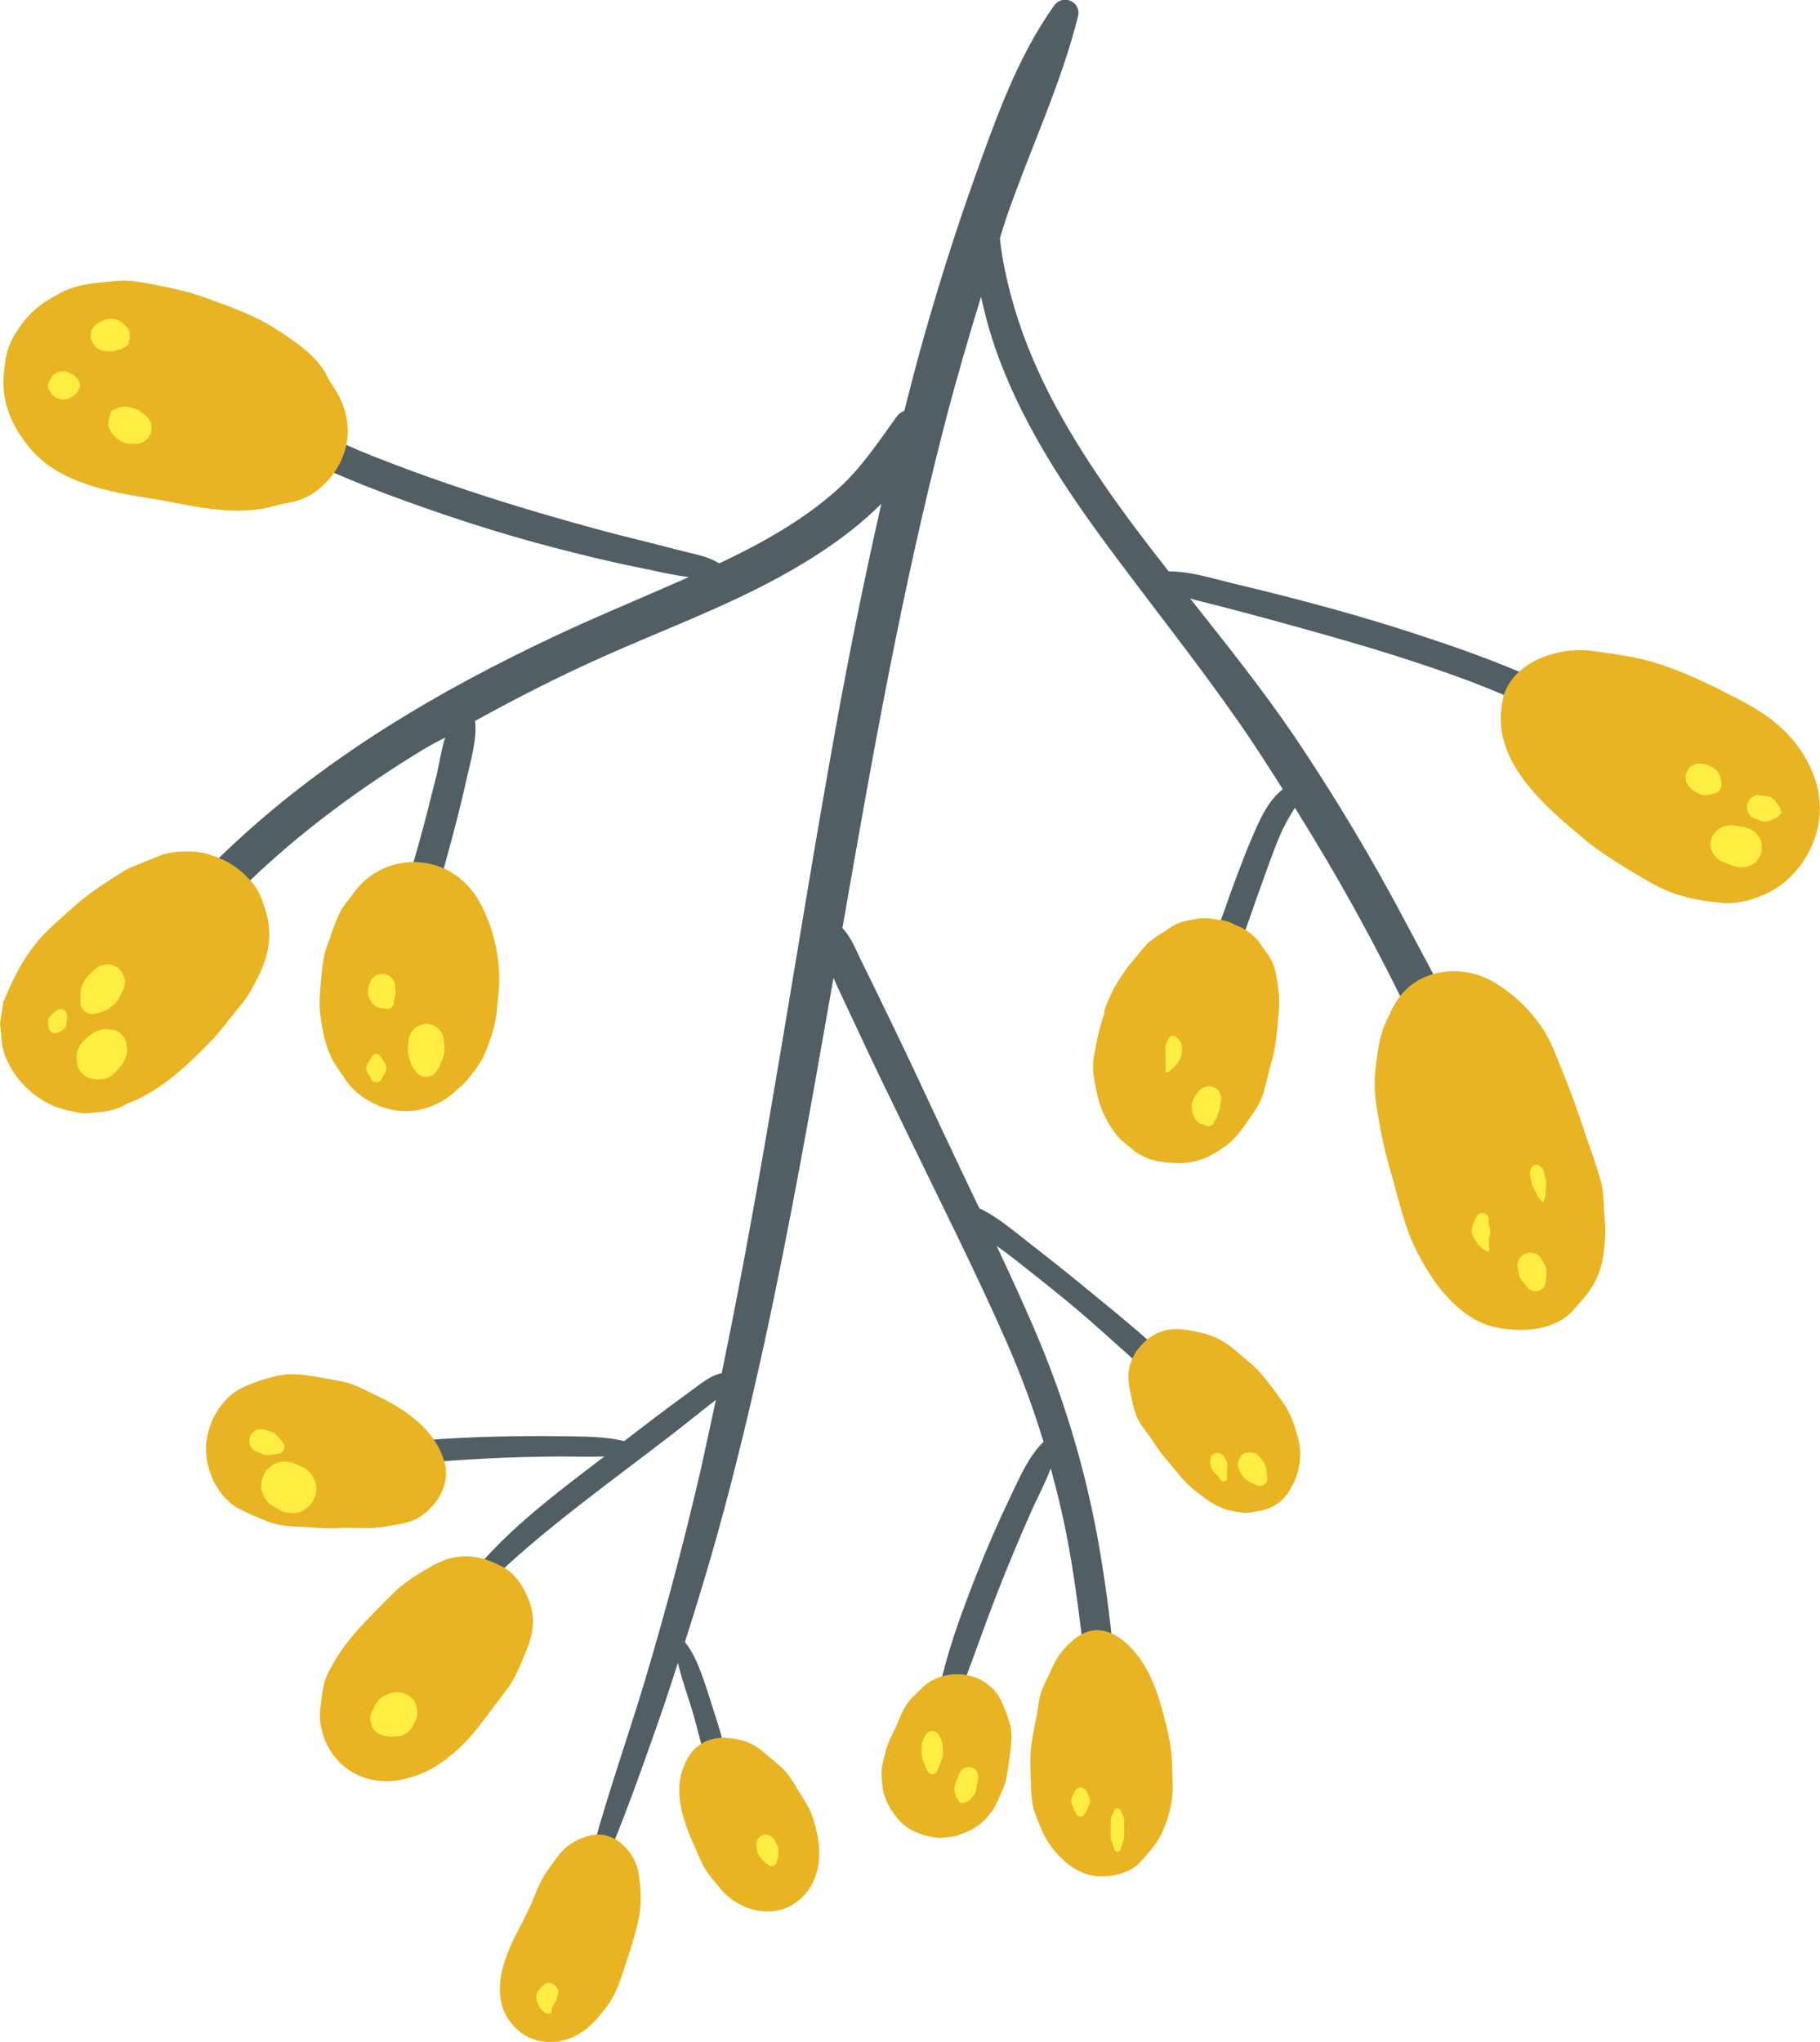 <?xml version="1.0" encoding="UTF-8"?><svg id="b" xmlns="http://www.w3.org/2000/svg" viewBox="0 0 93.48 104.88"><g id="c"><path d="M5.07,21.53c5.28-.76,9.92,2.03,14.69,3.81,2.83,1.06,5.71,2.01,8.63,2.77,1.49.39,3,.76,4.51,1.06.72.14,1.62.37,2.48.47-1.86.83-3.74,1.61-5.59,2.44-6.17,2.8-12.17,6.19-17.22,10.75-1.41,1.27-2.75,2.62-3.94,4.1-1.22,1.51-2.07,3.02-2.8,4.79-.16.38.42.75.69.43,1.1-1.26,2.23-2.5,3.33-3.76,1.12-1.27,2.28-2.51,3.52-3.66,2.54-2.35,5.35-4.39,8.3-6.19.39-.24.79-.44,1.19-.66-.2.68-.31,1.4-.43,1.91-.32,1.28-.64,2.56-1,3.83-.73,2.57-1.59,5.1-1.94,7.76-.03.27.35.34.48.14,1.49-2.31,2.29-4.95,3.01-7.59.36-1.32.71-2.64,1-3.98.17-.79.54-1.98.42-2.92,2.12-1.17,4.28-2.27,6.49-3.26,3.07-1.38,6.25-2.54,9.21-4.17,1.75-.96,3.65-2.2,5.17-3.73-.84,3.7-1.6,7.42-2.28,11.16-2.03,11.16-3.62,22.39-5.92,33.5-.58.12-1.06.53-1.54.88-.69.5-1.38,1.01-2.06,1.53-.47.36-.94.72-1.41,1.08-1.04-.26-2.21-.23-3.25-.25-1.37-.02-2.75,0-4.12.04-1.33.05-2.67.13-4,.26-1.3.13-2.55.25-3.74.8-.22.1-.09.37.09.4,1.29.21,2.55.04,3.85-.07,1.33-.11,2.66-.21,4-.28,1.29-.07,2.59-.1,3.89-.11.73,0,1.5.03,2.26,0-.63.49-1.26.96-1.89,1.45-2.58,2.02-5.38,4.4-6.68,7.49-.07.18.2.35.33.2,1.07-1.25,2.1-2.5,3.32-3.61,1.28-1.16,2.63-2.25,3.99-3.3,1.34-1.04,2.7-2.05,4.04-3.08.68-.52,1.34-1.05,2.01-1.58.2-.16.41-.31.61-.48-.25,1.17-.5,2.34-.76,3.51-.84,3.65-1.8,7.27-2.87,10.86-1.16,3.87-2.62,7.74-3.39,11.71-.03.13.16.25.23.11,1.54-3.11,2.71-6.46,3.86-9.73.35-.98.66-1.97.98-2.95.06.26.13.52.21.78.18.61.39,1.21.57,1.82.34,1.16.55,2.48,1.28,3.46.1.13.35.08.38-.09.2-1.23-.29-2.5-.65-3.66-.19-.59-.37-1.19-.59-1.77-.21-.57-.46-1.14-.84-1.61.6-1.87,1.17-3.75,1.7-5.65,1.72-6.23,3.04-12.55,4.22-18.9.59-3.18,1.15-6.37,1.71-9.56.34.77.71,1.52,1.06,2.28.86,1.86,1.76,3.71,2.66,5.56,1.74,3.61,3.56,7.19,5.17,10.86.74,1.68,1.37,3.39,1.9,5.13-.77.73-1.25,1.88-1.68,2.77-.64,1.33-1.23,2.68-1.77,4.06-1.08,2.74-2.05,5.47-2.29,8.41-.02.2.3.31.39.12,1.21-2.55,2.03-5.23,3.07-7.85.52-1.32,1.07-2.63,1.64-3.92.3-.68.72-1.45,1.01-2.23.38,1.39.71,2.79.96,4.22.32,1.8.54,3.61.76,5.43.22,1.75.29,3.62.91,5.28.11.3.63.24.69-.07.34-1.8.06-3.74-.12-5.55-.17-1.76-.41-3.52-.71-5.26-.63-3.65-1.65-7.16-3.07-10.58-.69-1.65-1.44-3.28-2.2-4.9.34.25.67.49.99.74,1.04.82,2.08,1.64,3.09,2.49,1.97,1.65,3.81,3.56,5.98,4.95.3.19.56-.2.38-.45-1.5-2.09-3.66-3.74-5.63-5.37-.98-.81-1.98-1.61-2.99-2.39-.82-.63-1.73-1.44-2.71-1.9-.64-1.34-1.28-2.68-1.91-4.02-.87-1.86-1.73-3.72-2.63-5.57-.48-.98-.95-1.97-1.44-2.95-.3-.59-.57-1.35-1.05-1.85,1.52-8.73,3.06-17.45,5.29-26.03.56-2.15,1.18-4.28,1.83-6.4.26,1.2.6,2.37,1.05,3.51,1.29,3.31,3.24,6.29,5.34,9.14,2.27,3.08,4.65,6.05,6.84,9.19.79,1.13,1.53,2.3,2.27,3.46-.78.59-1.22,1.64-1.59,2.5-.53,1.25-.99,2.52-1.44,3.8-.84,2.41-1.87,5.01-1.97,7.59,0,.26.36.38.49.15,1.22-2.13,1.83-4.64,2.64-6.95.4-1.16.81-2.31,1.23-3.46.23-.62.46-1.25.77-1.84.15-.29.32-.56.49-.84,1.07,1.71,2.1,3.45,3.08,5.22.99,1.79,1.93,3.61,2.81,5.45.9,1.88,1.74,3.8,3.05,5.43.28.35.73,0,.69-.37-.36-3.51-2.38-6.89-4-9.96-1.71-3.23-3.59-6.37-5.63-9.4-1.66-2.45-3.53-4.78-5.38-7.12.45.13.9.23,1.35.35,1.02.26,2.03.53,3.05.81,2.15.59,4.3,1.19,6.43,1.87,4.1,1.33,8.15,2.79,11.43,5.69.3.26.75-.02.57-.4-.86-1.91-2.58-3-4.42-3.88-2.02-.96-4.14-1.73-6.25-2.43-2.18-.73-4.39-1.37-6.61-1.95-1.14-.3-2.29-.58-3.45-.86-1.04-.25-2.12-.6-3.2-.59-2.28-2.9-4.46-5.85-6.14-9.12-.83-1.63-1.51-3.33-1.98-5.11-.22-.83-.4-1.67-.51-2.53-.02-.12-.03-.25-.04-.37.12-.35.22-.71.34-1.07,1.19-3.44,2.78-6.76,3.67-10.3.19-.76-.78-1.19-1.23-.56-1.87,2.63-2.94,5.68-4.03,8.7-1.09,3.04-2.05,6.12-2.91,9.23-.26.95-.5,1.92-.75,2.88-.15.06-.29.15-.4.31-.97,1.34-1.82,2.65-3.07,3.76-1.24,1.11-2.65,2.01-4.11,2.8-.63.34-1.28.66-1.93.97-.57-.37-1.28-.48-1.94-.65-.75-.19-1.49-.39-2.24-.57-1.56-.38-3.11-.81-4.65-1.26-3.03-.88-6.02-1.87-8.95-3.03-4.14-1.63-9.89-5.21-14.31-2.61-.38.22-.16.75.26.69Z" style="fill:#515f65; stroke-width:0px;"/><path d="M77.2,35.89c-.74,3.11,2.11,5.5,4.22,7.25.76.63,1.54,1.11,2.38,1.62.37.22.75.45,1.13.66,1.18.63,2.22.83,3.54.96.76.08,1.75-.21,2.42-.56.98-.51,1.7-1.35,2.15-2.34.84-1.86.4-3.73-.82-5.31-.84-1.08-1.95-1.76-3.14-2.37-1.22-.63-2.44-1.22-3.75-1.66-1.17-.39-2.36-.55-3.57-.71-1.72-.23-4.12.57-4.57,2.45Z" style="fill:#e8b424; stroke-width:0px;"/><path d="M71.42,52.02c-.49.9-.58,1.44-.72,2.45-.13.9-.13,1.6.03,2.54.17,1.04.37,2.06.67,3.07.39,1.33.69,2.81,1.3,4.05.81,1.67,2.22,3.66,4.14,4.05,1.34.27,3.02.2,4.01-.93.65-.74,1.08-1.19,1.37-2.16.14-.46.21-1.17.23-1.71.01-.25,0-.49-.03-.74-.05-.59-.04-1.33-.17-1.86-.26-1.01-.66-2-.98-3-.44-1.34-.96-2.64-1.5-3.94-.58-1.41-1.83-2.72-3.14-3.45-1.65-.92-3.95-.61-4.96,1.14-.09.15-.18.31-.26.46Z" style="fill:#e8b424; stroke-width:0px;"/><path d="M56.74,51.98c-.22.66-.39,1.32-.5,2.01-.14.57-.13,1.14.02,1.72.01.06.02.11.03.17.02.12.05.23.07.35.18.85.59,1.62,1.16,2.27.27.22.54.45.81.67.45.3.94.48,1.46.52.82.13,1.7.05,2.44-.37.34-.19.73-.44,1.01-.69.31-.28.61-.71.85-1.05.36-.51.67-.93.85-1.6.13-.48.23-.97.37-1.44.24-.81.28-1.62.36-2.44.06-.59.04-.96-.06-1.63-.07-.48-.15-.95-.44-1.37-.18-.26-.36-.51-.54-.77-.33-.38-.73-.66-1.19-.82-.28-.17-.58-.26-.91-.27-.46-.11-.92-.11-1.39.02-.53.06-.91.29-1.31.57-.34.2-.65.42-.94.67-.23.28-.46.56-.7.84-.08.1-.16.2-.24.3-.55.73-.96,1.44-1.25,2.34Z" style="fill:#e8b424; stroke-width:0px;"/><path d="M58.06,70.04c-.15.43-.11.91-.03,1.34.03.16.07.33.1.49.07.36.17.74.34,1.07.15.29.37.56.58.83.25.38.5.77.79,1.12.27.32.54.63.8.95.4.49.89.86,1.4,1.22.32.23.68.41,1.07.51.25.06.55.12.81.13.2.01.38-.02.57-.06.39-.04.77-.17,1.11-.4.33-.23.55-.5.7-.81.43-.7.57-1.53.42-2.36-.05-.28-.15-.55-.23-.81-.25-.75-.45-1.04-.92-1.68-.08-.11-.16-.21-.23-.31-.2-.26-.4-.52-.61-.77-.2-.23-.44-.43-.67-.62-.51-.43-.97-.89-1.58-1.16-.38-.17-.71-.26-1.11-.33-.51-.1-.94-.19-1.46-.07-.7.16-1.14.55-1.56,1.1-.08.11-.25.51-.3.64Z" style="fill:#e8b424; stroke-width:0px;"/><path d="M53.81,86.16c-.12.27-.28.55-.36.84-.09.31-.12.66-.18.98-.16.87-.38,1.73-.35,2.61,0,.32.02.64.03.96.01.42.02.84.11,1.24.1.42.29.81.44,1.22-.07-.18-.13-.36-.2-.54.18.49.33.86.63,1.29.19.27.36.47.59.69.52.52,1.28.94,2.04.93.71,0,1.54-.21,2.03-.76.09-.1.19-.21.28-.32.54-.61.79-.99,1.06-1.78.2-.59.32-1.21.3-1.84-.01-.43-.02-.85-.04-1.28-.03-.69-.16-1.27-.32-1.92-.25-.96-.5-1.88-.98-2.75-.61-1.1-1.93-2.54-3.33-1.79-.3.16-.53.37-.76.6-.5.5-.7.97-.98,1.61Z" style="fill:#e8b424; stroke-width:0px;"/><path d="M45.95,88.83c-.08.16-.16.33-.23.49-.12.27-.19.43-.25.7-.09.36-.19.74-.2,1.11.03.27.05.53.08.8,0,.02,0,.05.01.07.06.23.19.58.31.79.11.2.33.5.48.67.43.5,1.06.78,1.7.89.49.08.29.07.79.02.48-.05.34-.02.8-.19.38-.14.75-.34,1.05-.62.2-.18.48-.51.6-.75.17-.33.31-.68.46-1.01.15-.34.18-.7.24-1.07.04-.25.07-.49.1-.74.02-.13.03-.26.04-.39,0-.06.01-.12.02-.18.01-.25,0-.61-.07-.84-.11-.41-.28-.84-.46-1.23-.72-1.51-2.83-1.78-4.01-.7-.31.29-.74.69-.93,1.03-.21.37-.36.78-.52,1.17Z" style="fill:#e8b424; stroke-width:0px;"/><path d="M35.14,90.7c-.63,1.41.04,3.06.63,4.36.12.26.22.52.35.77.21.39.56.78.84,1.13.89,1.14,2.66,1.66,3.89.78,1.16-.81,1.41-2.23,1.12-3.54-.1-.46-.21-.92-.43-1.34-.12-.23-.27-.46-.41-.69-.25-.4-.51-.88-.82-1.22-.16-.18-.35-.33-.54-.49-.51-.43-.93-.85-1.58-1.05-.22-.07-.77-.16-1.08-.15-.44.01-.83.12-1.2.38-.4.28-.57.6-.77,1.05Z" style="fill:#e8b424; stroke-width:0px;"/><path d="M27.31,97.74c-.21.44-.41.87-.64,1.3-.38.71-.7,1.41-.89,2.21-.17.75-.16,1.66.25,2.34.55.91,1.45,1.39,2.51,1.28.71-.07,1.35-.41,1.86-.91.3-.29.72-.8.96-1.18.4-.61.62-1.46.86-2.16.2-.58.37-1.17.52-1.77.23-.87.21-1.74.06-2.63-.18-1.09-1.22-2.2-2.41-1.96-.47.1-.88.29-1.26.58-.36.28-.62.72-.9,1.08-.42.54-.66,1.18-.92,1.81Z" style="fill:#e8b424; stroke-width:0px;"/><path d="M16.65,86.47c-.1.4-.14.82-.19,1.23-.17,1.26.48,2.61,1.56,3.28.91.57,2.01.63,3.02.33.73-.22,1.23-.47,1.85-.94.15-.12.3-.23.45-.36.81-.67,1.4-1.53,2.03-2.36.23-.3.46-.61.69-.91.4-.53.63-1.14.89-1.75.33-.77.57-1.57.33-2.43-.21-.77-.7-1.67-1.42-2.06-.83-.45-1.7-.7-2.65-.48-.61.14-1.09.45-1.61.76-.57.34-1.08.72-1.54,1.19-.27.27-.54.54-.81.82-.72.73-1.4,1.45-1.94,2.33-.25.41-.55.91-.67,1.36Z" style="fill:#e8b424; stroke-width:0px;"/><path d="M10.58,74.32c-.03,1.2.6,2.59,1.7,3.18.5.26,1.02.47,1.55.68.55.21,1.14.22,1.72.25.56.03,1.1.09,1.66.06.55-.03,1.09-.01,1.63,0,.47,0,.95-.07,1.41-.16.44-.09.87-.14,1.27-.39.93-.58,1.64-1.71,1.31-2.85-.5-1.71-2.07-2.75-3.6-3.46-.52-.25-1.03-.54-1.6-.66-.28-.06-.56-.11-.85-.16-.97-.16-1.68-.35-2.65-.12-.55.13-1.1.32-1.61.55-1.16.52-1.9,1.86-1.94,3.1Z" style="fill:#e8b424; stroke-width:0px;"/><path d="M16.98,48.11c-.08.2-.16.4-.23.61-.18.55-.22,1.18-.27,1.76-.02.22-.04.44-.05.66-.05.57.03,1.13.13,1.69.1.55.26,1.1.51,1.6.05.09.1.18.16.26.12.19.25.39.39.57.61,1.08,1.92,1.77,3.11,1.81,1.09.03,2.11-.43,2.85-1.2.03-.02.06-.04.09-.06.3-.27.61-.69.85-1.02.35-.47.53-1.04.72-1.58.27-.77.31-1.6.38-2.41.12-1.52-.26-3.16-1-4.49-.66-1.2-1.87-1.99-3.25-2.03-.66-.02-1.29.13-1.88.43-.61.32-1.09.77-1.46,1.35-.13.17-.28.33-.4.51-.3.45-.47,1.01-.66,1.52Z" style="fill:#e8b424; stroke-width:0px;"/><path d="M.18,51.42c-.06.38-.12.76-.18,1.15.04.38.08.76.11,1.14.22.96.77,1.78,1.53,2.41.64.53,1.31.84,2.13.97.38.11.76.12,1.14.04.58,0,1.13-.16,1.64-.45,1.68-.63,3.05-1.93,4.29-3.21.5-.51.93-1.12,1.39-1.68.22-.27.44-.52.61-.83.4-.73.8-1.44.93-2.27.13-.79.05-1.48-.23-2.22-.14-.52-.41-.98-.8-1.37-.52-.56-1.14-.94-1.86-1.16-.63-.27-1.65-.25-2.28-.11-.4.09-.92.34-1.35.51-.3.12-.59.22-.87.39-.87.55-1.77,1.11-2.53,1.79-.48.43-.99.86-1.45,1.32-1.05,1.06-1.66,2.24-2.22,3.61Z" style="fill:#e8b424; stroke-width:0px;"/><path d="M.24,18.81c-.25,1.57.22,2.84,1.19,4.08,1.51,1.93,4.19,2.39,6.55,2.75,2.05.37,4.29.95,6.3.29.2-.04.41-.08.61-.12,1.33-.22,2.45-1.4,2.82-2.65.39-1.32,0-2.52-.78-3.58-.03-.07-.07-.14-.11-.22-.39-.82-1.12-1.41-1.84-1.92-.33-.23-.67-.46-1.01-.67-.99-.6-2.16-1.02-3.26-1.42-.76-.28-1.5-.48-2.3-.63-.8-.15-1.6-.37-2.41-.29-1.2.11-2.2.14-3.25.82-.78.41-1.4.99-1.87,1.74-.38.56-.59,1.16-.64,1.82Z" style="fill:#e8b424; stroke-width:0px;"/><path d="M89.81,41.78s.07.08.1.13c.08.08.17.13.28.16.07.03.13.06.2.08.16.07.34.06.51,0,.09-.03.18-.07.27-.11.02,0,.04-.02.07-.03.07-.03.11-.09.15-.14.1-.04.13-.16.06-.24,0-.07-.02-.15-.06-.21-.01-.02-.03-.04-.04-.06-.06-.08-.12-.16-.19-.24-.05-.06-.11-.11-.18-.15-.11-.07-.22-.08-.35-.1-.02,0-.03,0-.05,0-.07,0-.15-.02-.22-.03-.14-.02-.35.08-.45.18-.1.1-.15.22-.17.36-.02.13,0,.28.07.4Z" style="fill:#ffed41; stroke-width:0px;"/><path d="M87.9,43.62c.03.13.09.24.18.34.07.11.16.19.28.25.16.09.36.15.53.22.05.02.1.04.15.06.13.04.29.04.43.06.14,0,.27-.02.4-.09.13-.04.24-.11.33-.21.05-.07.11-.14.16-.21.08-.12.12-.25.12-.38.02-.09.02-.18,0-.27,0-.14-.05-.27-.12-.38-.05-.07-.11-.14-.16-.21-.13-.13-.28-.22-.46-.27l-.08-.03c-.07-.03-.11-.03-.2-.04-.1-.01-.19-.02-.29-.04-.1-.01-.21-.04-.32-.03l-.26.04c-.13.03-.24.09-.34.18-.07.04-.13.1-.18.18-.09.1-.15.21-.18.34l-.04.26c.01.09.02.18.04.26Z" style="fill:#ffed41; stroke-width:0px;"/><path d="M86.66,40.26c.05.07.11.15.17.22.06.07.15.12.23.17l.1.07c.06.04.14.08.22.1.13.04.3.03.43,0,.05-.01.1-.03.16-.04.03,0,.05-.01.08-.02.03,0,.06-.02.09-.03.06-.02.11-.05.15-.1.02-.03.05-.06.07-.09.04-.08.06-.15.07-.24,0-.05-.01-.1-.02-.15,0-.03-.01-.05-.02-.08-.01-.05-.03-.11-.04-.16-.05-.2-.19-.4-.38-.49-.03-.02-.07-.03-.1-.05-.06-.03-.12-.06-.18-.08-.05-.02-.09-.04-.14-.05-.02,0-.04,0-.07,0-.06,0-.13-.02-.19-.03-.06,0-.13.02-.19.03-.06.02-.11.05-.17.07-.08.04-.15.11-.2.18-.04.04-.07.1-.09.16-.03.06-.05.12-.05.18-.02.06-.02.13,0,.19,0,.09.03.18.08.26Z" style="fill:#ffed41; stroke-width:0px;"/><path d="M77.99,65.23s0,.04,0,.05c0,0,0,.01,0,.02,0,.1.02.19.06.28.05.12.07.14.16.26.01.01.02.03.03.04.09.1.18.2.26.3.04.03.07.05.11.08.04.02.08.04.13.05.11.03.23.02.34-.03.09-.04.15-.09.21-.16.07-.1.1-.2.11-.32l.03-.41c0-.1,0-.17-.02-.27-.02-.09-.07-.17-.11-.25-.04-.06-.07-.13-.11-.19-.03-.05-.07-.09-.1-.14-.06-.07-.13-.11-.22-.14-.05-.03-.11-.05-.17-.05-.09-.02-.18-.02-.27.01-.11.04-.21.09-.29.17-.07.06-.11.13-.14.22-.04.08-.06.17-.06.26,0,.07.02.14.03.22Z" style="fill:#ffed41; stroke-width:0px;"/><path d="M75.73,63.63c.08.14.17.27.29.39.1.1.23.19.36.26.07.04.13-.02.12-.09-.02-.12-.02-.24-.02-.36,0-.07,0-.13,0-.19,0-.01,0-.03,0-.04,0-.02,0-.05.01-.07.02-.1.06-.19.06-.29s-.04-.2-.07-.3c0-.03-.01-.06-.02-.1,0,0,0-.01,0-.02,0-.07,0-.13,0-.2,0-.32-.44-.44-.6-.16-.09.15-.16.3-.21.47-.04.12-.07.25-.06.37.02.12.08.23.14.34Z" style="fill:#ffed41; stroke-width:0px;"/><path d="M78.63,60.55c.01.07.02.14.04.22.02.1.05.18.1.26.06.12.13.24.19.37.04.07.07.13.12.18.04.05.08.09.12.13.03.04.09.01.1-.03.02-.06.04-.12.06-.18.03-.07.03-.15.03-.23.01-.14.02-.28.03-.43.01-.17-.04-.33-.08-.49-.02-.09-.04-.19-.08-.27-.04-.07-.11-.13-.17-.18-.07-.07-.16-.09-.26-.07-.1.03-.15.1-.18.18-.03.08-.07.16-.07.25s.03.19.04.28Z" style="fill:#ffed41; stroke-width:0px;"/><path d="M61.28,57.21s.02.07.03.1c.05.12.09.2.17.29.09.1.22.14.36.16.03.02.06.05.09.06.18.09.43-.02.43-.24h0s.04-.02.05-.04c.06-.08.05-.06.09-.15.02-.06.03-.1.05-.15.01-.04.03-.08.04-.12.03-.08.06-.14.07-.23,0-.03,0-.05,0-.08.01-.07.03-.13.05-.2.04-.14.02-.29-.03-.42-.05-.12-.14-.24-.26-.31-.1-.05-.21-.08-.33-.09-.09,0-.17.02-.25.06-.08.03-.15.07-.21.13-.03.02-.06.06-.08.09-.06.07-.11.14-.16.21-.1.16-.19.35-.18.54.01.13.03.27.06.39Z" style="fill:#ffed41; stroke-width:0px;"/><path d="M59.86,54.19s0,0,0,.01c.02.26.04.52,0,.78-.01.06.05.13.12.09.26-.17.48-.39.62-.67.01-.03.03-.06.04-.09.04-.09.06-.18.07-.28,0-.07,0-.15,0-.22,0-.08,0-.17-.04-.24-.03-.07-.08-.13-.13-.18-.05-.04-.09-.09-.14-.13-.11-.08-.28-.09-.35.05-.03.05-.05.09-.08.14-.07.11-.11.21-.11.34,0,.07,0,.14,0,.21,0,.03,0,.07,0,.1,0,.03,0,.06.01.09Z" style="fill:#ffed41; stroke-width:0px;"/><path d="M63.65,75.54s.04.07.07.11c.02.04.04.07.07.11.04.05.07.1.11.15.05.04.09.07.14.11.02.01.03.02.05.04.06.05.14.08.21.11l.21.1c.13.06.26.07.39,0,.11-.06.21-.2.19-.33,0-.07-.02-.14-.02-.21-.01-.12-.02-.25-.05-.37,0-.02-.01-.04-.02-.06-.04-.11-.07-.17-.13-.25-.04-.05-.08-.11-.13-.16-.03-.03-.05-.07-.08-.1-.15-.17-.4-.22-.62-.17,0,0-.01,0-.02,0-.06,0-.11.02-.16.05-.07.05-.13.12-.17.2-.13.2-.14.47-.03.67Z" style="fill:#ffed41; stroke-width:0px;"/><path d="M62.16,75.13c.01.08.03.16.04.24.03.13.15.23.23.32.02.02.05.05.07.07.01.01.03.03.04.04,0,0,.02.02.03.03l.02.02s.02.03.03.05c.02.04.05.07.07.11.04.07.13.11.21.08.07-.02.14-.09.13-.18,0-.08-.02-.15-.02-.23,0-.08.01-.16.02-.24,0-.13.03-.24-.02-.36-.04-.09-.09-.17-.14-.26-.09-.17-.31-.23-.48-.16-.07.03-.15.08-.18.16-.05.1-.06.19-.04.3Z" style="fill:#ffed41; stroke-width:0px;"/><path d="M57.09,94.54c.05.16.1.31.15.47.05.15.26.15.31,0,.05-.15.1-.3.15-.45.06-.18.04-.37.04-.56,0-.16,0-.33,0-.49,0-.18-.11-.36-.19-.53-.05-.12-.26-.12-.31,0-.07.16-.18.33-.19.51-.01.17,0,.34,0,.51s-.02.37.03.54Z" style="fill:#ffed41; stroke-width:0px;"/><path d="M55.08,92.75s0,.02.01.03c.06.14.13.27.2.41.08.16.34.16.42,0,.07-.13.14-.27.2-.41.02-.05.05-.1.06-.15.04-.14,0-.27-.05-.39-.02-.03-.03-.07-.05-.1-.02-.03-.03-.07-.05-.1-.03-.05-.06-.1-.1-.14-.12-.12-.31-.12-.43,0-.04.04-.08.09-.1.14-.02.03-.03.07-.05.1-.02.03-.03.07-.05.1-.05.11-.08.2-.06.33,0,.06.02.12.06.18Z" style="fill:#ffed41; stroke-width:0px;"/><path d="M49.05,92.09s.01.08.02.12c.02.11.08.18.16.25,0,0,0,0,0,.01.04.15.23.2.34.09,0,0,0,0,0,0,.1-.02.19-.05.26-.13.03-.03.05-.06.08-.09.04-.04.07-.09.11-.13.07-.09.1-.18.12-.29l.09-.52c.02-.14.02-.27-.05-.39-.06-.11-.18-.21-.3-.23-.13-.03-.28-.02-.39.05-.12.08-.18.17-.23.3-.06.17-.12.33-.19.5-.03.08-.05.16-.05.25,0,.08.02.16.04.24Z" style="fill:#ffed41; stroke-width:0px;"/><path d="M47.36,90.3c.03.07.05.13.08.2.06.14.11.28.17.42.05.11.14.21.27.21.14,0,.22-.09.27-.21.06-.14.11-.28.17-.42.03-.07.05-.13.08-.2.04-.11.05-.22.04-.33,0-.07-.01-.15-.02-.22,0-.04,0-.08-.01-.12-.01-.13-.03-.2-.09-.32-.03-.06-.05-.12-.08-.17-.07-.13-.21-.23-.36-.23s-.29.1-.36.23c-.03.06-.05.11-.08.17-.06.12-.07.19-.09.32,0,.04,0,.07,0,.11,0,.08-.01.16-.02.23,0,.11,0,.22.04.33Z" style="fill:#ffed41; stroke-width:0px;"/><path d="M38.91,95.08s0,.08.02.11c.03.12.12.21.2.3.02.03.05.06.07.08.05.05.09.09.15.13.05.04.11.08.16.12.07.05.16.04.23.01.08-.03.13-.09.15-.17.02-.07.04-.14.06-.21.03-.1.03-.22.03-.33,0-.09,0-.15-.02-.24-.02-.08-.06-.15-.1-.22l-.06-.11s-.02-.03-.03-.05c-.05-.09-.11-.14-.2-.2-.07-.04-.16-.07-.24-.07-.07,0-.13.01-.18.04-.14.06-.24.17-.28.31-.04.15,0,.33.02.48Z" style="fill:#ffed41; stroke-width:0px;"/><path d="M27.59,102.78s.02.08.03.12c.02.07.05.14.09.2.03.05.08.11.12.15.07.07.15.12.24.16.06.03.12.04.18,0,.06-.03.09-.09.09-.16,0-.02,0-.04,0-.06,0,0,0,0,0,.01,0,0,0,0,0-.01h0s0,0,0-.01h0s0,0,0,0c0,0,0,0,0,0,0-.04.02-.08.04-.11-.01.03-.02.06-.03.08.01-.04.03-.07.04-.11.03-.06.06-.11.1-.16.01-.02.03-.03.04-.05.04-.06.05-.12.07-.18,0-.04.02-.09.04-.13,0,.01-.01.03-.02.04.05-.11.08-.23.04-.35-.03-.1-.09-.19-.17-.25-.19-.15-.46-.13-.64.04-.06.06-.11.12-.16.19-.05.07-.09.14-.12.22-.04.12-.02.25,0,.37Z" style="fill:#ffed41; stroke-width:0px;"/><path d="M28.35,103.18s0,0,0,.01c0,0,0,0,0,0,0,0,0-.02,0-.02,0,0,0,0,0,0,0,0,0,0,0,0Z" style="fill:#ffed41; stroke-width:0px;"/><path d="M19.08,88.62c.04.11.1.21.19.29.11.11.24.19.4.23.12.03.25.04.38.06.05,0,.1,0,.15,0,.07,0,.14-.01.21-.02.15,0,.29-.05.41-.13.13-.07.23-.17.31-.29.05-.06.07-.09.1-.14.06-.13.12-.26.17-.39l.04-.28-.04-.28c-.03-.08-.07-.17-.1-.25-.07-.12-.15-.22-.27-.29-.06-.06-.14-.11-.23-.13-.08-.05-.17-.07-.26-.07-.09-.02-.18-.02-.28,0-.14,0-.27.05-.38.12.08-.03.16-.07.24-.1-.04.02-.09.03-.13.05,0,0-.01,0-.02,0-.09.04-.18.07-.27.11-.13.07-.23.17-.31.29-.09.1-.15.22-.19.36.02-.06.05-.11.07-.17-.03.08-.08.16-.13.23-.08.14-.12.29-.12.45,0,.12.02.24.08.35Z" style="fill:#ffed41; stroke-width:0px;"/><path d="M13.46,76.62c.04.1.08.2.12.3.11.19.26.33.44.44.11.06.22.12.33.19.14.09.3.14.47.15.17.04.33.03.5-.02.16-.04.31-.11.43-.22.14-.09.24-.21.32-.35.04-.1.08-.2.13-.3.06-.22.06-.45,0-.67-.04-.1-.08-.2-.13-.3-.11-.19-.26-.34-.45-.45-.12-.05-.23-.1-.35-.15-.14-.09-.3-.14-.46-.15-.16-.04-.33-.03-.49.02-.16.04-.3.11-.42.22-.13.09-.24.2-.32.35-.04.1-.08.2-.12.3-.06.22-.06.44,0,.66Z" style="fill:#ffed41; stroke-width:0px;"/><path d="M12.82,74.16c.05.15.13.3.28.37.02,0,.03.01.05.02.04.02.08.03.12.05.04.02.08.03.12.05.06.02.11.05.17.07.03,0,.07.01.1.02.08.02.17.01.25-.01,0,0,.02,0,.03,0,.14-.03.28-.05.42-.08.11-.02.21-.13.24-.24.03-.13,0-.24-.09-.34-.1-.12-.2-.24-.3-.35-.12-.14-.29-.19-.46-.24l-.12-.04c-.18-.05-.36-.05-.53.05-.04.03-.08.06-.12.09-.06.05-.1.12-.12.19-.05.11-.07.27-.03.39Z" style="fill:#ffed41; stroke-width:0px;"/><path d="M3.97,54.63s0,.02,0,.03c0,.02,0,.05.01.07.05.16.13.3.25.42.12.12.26.2.42.25.02,0,.04,0,.06.01.01,0,.02,0,.04,0,.1.02.21.04.32.04.1-.01.2-.03.31-.04.22-.05.43-.2.57-.36.03-.04.06-.07.1-.11.12-.13.24-.26.32-.43.1-.21.16-.34.16-.58,0-.08-.03-.21-.04-.31,0-.02,0-.05,0-.07-.04-.16-.12-.3-.24-.41-.12-.12-.25-.2-.41-.24-.02,0-.04,0-.07,0-.1-.01-.23-.04-.32-.04-.22,0-.38.06-.57.15-.02.01-.04.02-.07.03-.01,0-.02.01-.03.02-.08.06-.15.12-.23.18-.04.03-.07.06-.11.09-.03.03-.07.06-.1.09-.02.01-.03.03-.05.04-.14.13-.19.24-.26.4-.07.14-.11.28-.1.44,0,.11.02.21.04.32Z" style="fill:#ffed41; stroke-width:0px;"/><path d="M4.89,52.08c.09-.03.18-.06.27-.09.04-.01.08-.02.11-.04.03,0,.05-.02.08-.03.08-.03.15-.06.23-.1.07-.05.14-.11.21-.17.04-.04.08-.07.12-.11.1-.1.16-.2.22-.32.05-.1.11-.21.16-.31.11-.21.17-.47.09-.7-.03-.07-.06-.15-.09-.22-.06-.11-.14-.19-.23-.26-.06-.06-.12-.1-.2-.12-.11-.06-.23-.08-.35-.08-.25.01-.46.1-.64.27-.09.08-.17.16-.26.24-.02.02-.04.03-.05.05-.01.01-.02.02-.04.03-.05.07-.1.13-.16.2-.03.05-.05.11-.08.16-.02.04-.04.09-.06.14-.06.11-.09.24-.08.37,0,.02,0,.05,0,.07,0,.04,0,.09,0,.13,0,.09,0,.19-.01.28-.02.38.4.71.77.59Z" style="fill:#ffed41; stroke-width:0px;"/><path d="M2.48,52.71s.02.09.03.13c.02.09.09.16.18.2.04.02.08.03.12.03.05,0,.11-.01.15-.04l.15-.06s.05-.02.08-.04c.03-.03.07-.05.1-.08.06-.06.1-.13.12-.21.01-.05.02-.11.02-.16,0-.06.01-.11.02-.17,0-.03,0-.05,0-.08,0-.01,0-.03,0-.04,0-.07-.02-.13-.05-.19-.02-.02-.04-.05-.05-.07-.03-.03-.07-.06-.11-.07-.03-.02-.05-.02-.08-.02-.04-.01-.09,0-.13,0-.1.02-.19.12-.27.18-.04.04-.09.08-.13.12-.11.1-.17.23-.17.38,0,.06.02.13.03.19Z" style="fill:#ffed41; stroke-width:0px;"/><path d="M21.01,54.33c.03.09.06.18.09.27.04.11.07.19.14.28.03.04.06.08.09.12.06.09.13.17.23.23.1.06.2.09.32.09.11,0,.22-.03.32-.09.09-.06.17-.13.23-.23.03-.04.05-.07.08-.11.06-.09.1-.18.14-.28.04-.09.07-.19.1-.28.06-.16.1-.33.08-.5-.01-.11-.02-.22-.03-.33-.01-.08-.02-.16-.03-.24-.03-.12-.08-.22-.16-.31-.11-.14-.29-.3-.47-.33-.01,0-.03,0-.04,0-.06-.03-.13-.05-.2-.04-.06,0-.12.02-.17.04,0,0,0,0,0,0-.02,0-.05,0-.07.01-.07.03-.15.06-.22.09-.11.06-.19.14-.26.24-.06.06-.1.12-.12.2-.06.11-.08.23-.08.35l-.03.31c-.02.18.02.35.08.52Z" style="fill:#ffed41; stroke-width:0px;"/><path d="M19.04,51.41c.09.12.15.21.28.29.05.03.14.06.21.08.08.02.17.02.25.03-.04,0-.08-.01-.11-.02.1.01.19.03.28.02.09-.01.16-.04.22-.11.05-.07.08-.16.05-.25,0-.01,0-.03,0-.04.02-.05.05-.1.06-.16.02-.09.04-.18.04-.27,0-.05-.01-.09-.02-.14,0-.05,0-.09,0-.14,0-.06-.02-.12-.02-.18-.02-.09-.06-.16-.12-.23-.03-.05-.07-.09-.12-.12-.06-.06-.14-.1-.23-.12-.12-.03-.24-.03-.36,0-.09.02-.16.06-.23.12-.07.05-.13.11-.17.19-.05.11-.1.22-.12.34-.01.09-.03.18-.03.27,0,.15.05.3.14.42Z" style="fill:#ffed41; stroke-width:0px;"/><path d="M18.9,55.12c.06.11.13.23.19.34.1.18.39.18.49,0l.19-.34c.09-.16.1-.36,0-.51-.08-.12-.15-.24-.23-.36-.1-.16-.32-.16-.42,0-.08.12-.15.24-.23.36-.1.15-.09.36,0,.51Z" style="fill:#ffed41; stroke-width:0px;"/><path d="M5.56,21.72c0,.12.02.23.07.33.05.11.1.19.19.29.05.05.1.1.16.15.07.05.13.11.21.16.07.04.17.09.25.11.1.03.21.03.32.04.07,0,.14,0,.21,0,.07,0,.14-.02.22-.03.11-.03.2-.07.28-.15.13-.1.25-.25.29-.42.03-.14.03-.29,0-.43-.05-.2-.2-.38-.37-.49-.02-.02-.05-.03-.07-.05-.03-.03-.06-.05-.1-.08-.06-.06-.12-.1-.2-.12-.04-.02-.08-.04-.12-.05-.01,0-.02,0-.04,0-.03,0-.05-.02-.08-.02-.05-.02-.09-.04-.14-.05l-.23-.03c-.08.01-.15.02-.23.03-.1.02-.14.05-.21.09-.06,0-.12.03-.18.07-.1.08-.14.18-.15.3,0,0,0,0,0,.01-.02.04-.04.08-.05.12l-.03.23Z" style="fill:#ffed41; stroke-width:0px;"/><path d="M4.7,17.46c.03.06.05.13.08.19.04.05.08.11.12.16.07.08.16.13.25.16.09.05.2.07.3.07.05,0,.1,0,.16,0,.03,0,.06.01.09.01.12,0,.23-.03.33-.08-.02,0-.03.01-.05.02.03-.01.07-.02.1-.03.01,0,.03,0,.04,0,.04,0,.05-.02.11-.04.06-.02.12-.05.16-.09,0,0,0,0,.01-.01.1-.02.18-.08.21-.18,0-.04,0-.08.01-.12,0-.02.02-.05.03-.07.03-.13.03-.26,0-.39-.03-.12-.1-.23-.19-.32-.07-.07-.16-.14-.24-.2-.02-.01-.04-.03-.06-.04,0,0-.02,0-.02-.01,0,0,0,0-.01,0-.1-.06-.2-.1-.32-.1-.13-.02-.21-.02-.35.02-.01,0-.02,0-.04.01-.05.02-.11.04-.16.06-.07.03-.15.06-.22.11-.05.04-.11.08-.16.12-.08.07-.13.16-.16.25-.04.06-.05.13-.05.2-.02.11-.02.21.01.32Z" style="fill:#ffed41; stroke-width:0px;"/><path d="M2.72,20.31s.1.08.15.11c.08.05.17.08.27.09.06.02.13.02.19,0,.1,0,.19-.03.27-.09l.12-.06s.04-.02.06-.03c.09-.06.17-.13.23-.23.02-.04.02-.08.04-.11,0,0,0,0,0,0,.04-.05.07-.13.07-.2,0-.06-.02-.11-.04-.16,0-.01-.02-.03-.04-.04-.01-.04-.01-.08-.04-.11-.06-.09-.13-.17-.23-.23-.02-.01-.04-.02-.06-.03l-.12-.06c-.06-.02-.12-.05-.17-.07-.1-.03-.19-.03-.29-.01-.07,0-.13.02-.18.05-.09.03-.17.08-.23.15-.07.08-.12.15-.16.24-.05.09-.1.18-.1.28,0,.18.15.38.26.52Z" style="fill:#ffed41; stroke-width:0px;"/></g></svg>